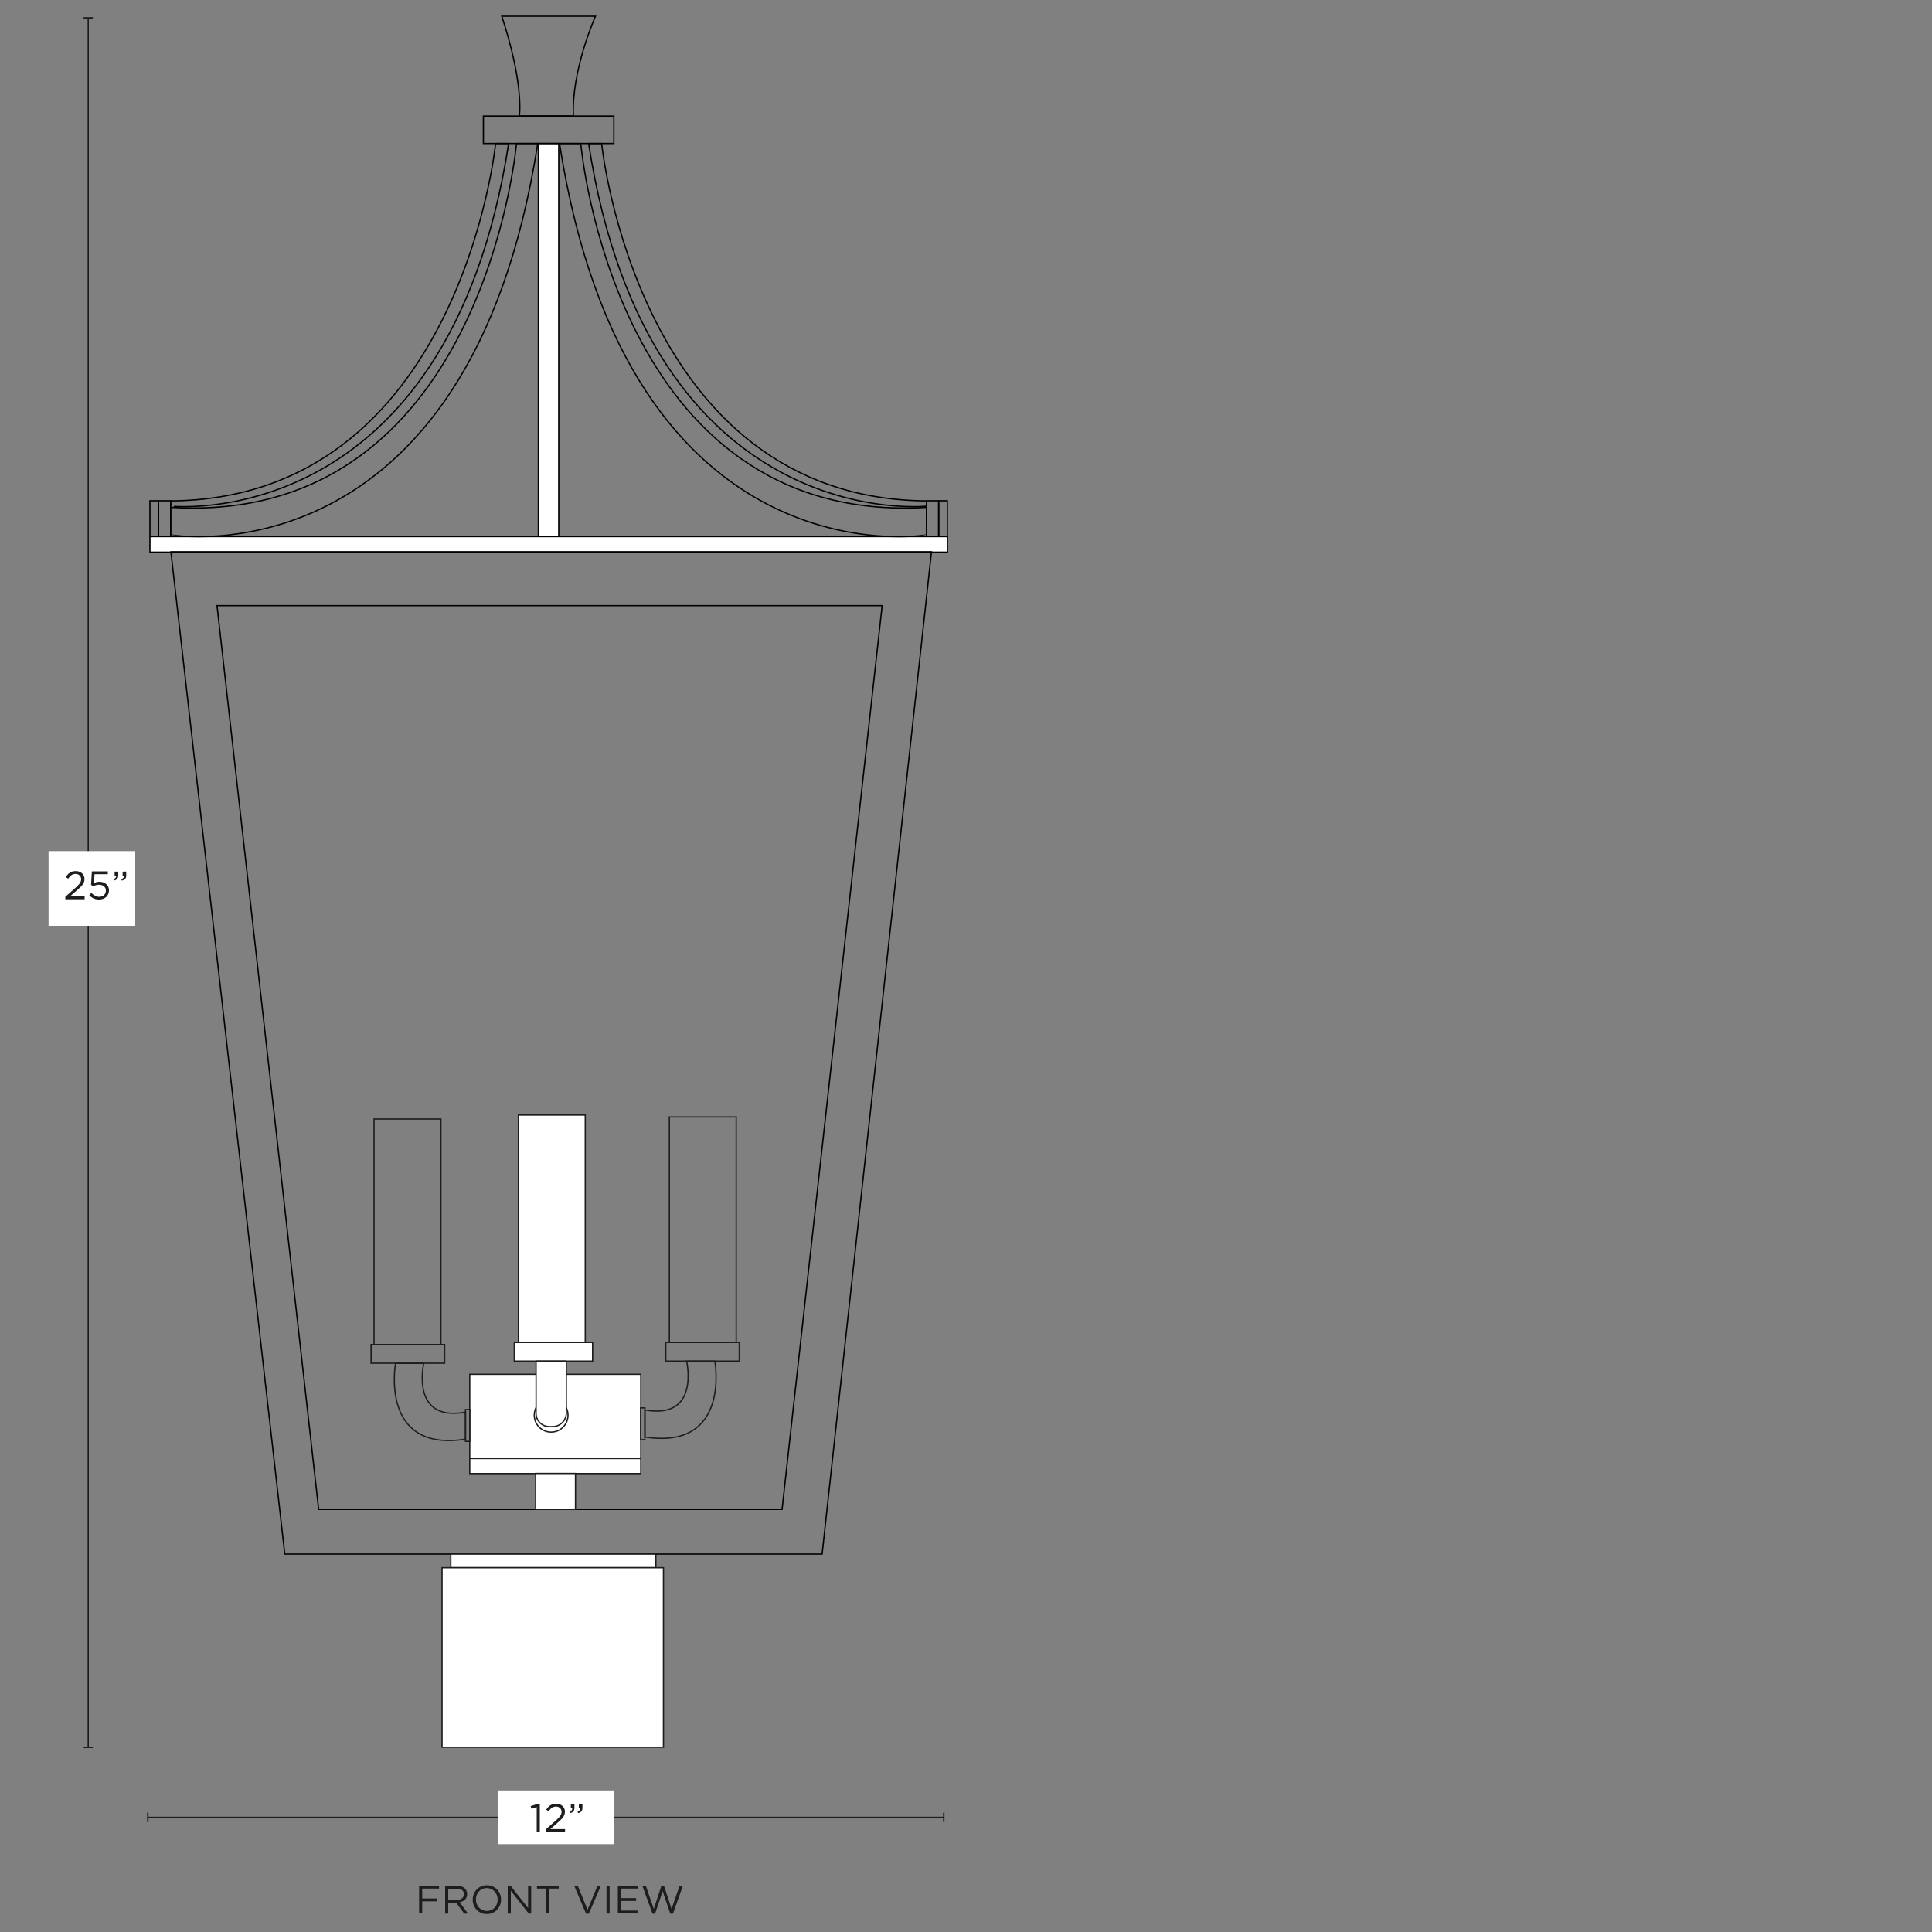 <svg xml:space="preserve" style="enable-background:new 0 0 1500 1500;" viewBox="0 0 1500 1500" height="1500px" width="1500px" y="0px" x="0px" xmlns:xlink="http://www.w3.org/1999/xlink" xmlns="http://www.w3.org/2000/svg" id="Capa_1" version="1.1">
<rect x="0" y="0" width="1500" height="1500" fill="#808080" stroke="none"/>
<style type="text/css">
	.st0{fill:#FFFFFF;stroke:#000000;stroke-miterlimit:10;}
	.st1{fill:none;stroke:#000000;stroke-miterlimit:10;}
	.st2{fill:#FFFFFF;stroke:#1D1D1B;stroke-miterlimit:10;}
	.st3{fill:none;stroke:#1D1D1B;stroke-miterlimit:10;}
	.st4{fill:#1D1D1B;}
	.st5{fill:#FFFFFF;}
</style>
<rect height="313.7" width="15.8" class="st0" y="111.4" x="418"></rect>
<path d="M389.6,12.6h72.7c0,0-18.8,42-17.1,77.5h-42C403.2,90.1,407.1,66.1,389.6,12.6L389.6,12.6L389.6,12.6z" class="st1"></path>
<rect height="21.3" width="101.3" class="st1" y="90.1" x="375.3"></rect>
<rect height="12.1" width="619.2" class="st0" y="416.6" x="116.4"></rect>
<rect height="27.7" width="6.7" class="st1" y="388.8" x="116.4"></rect>
<rect height="27.7" width="9.4" class="st1" y="388.8" x="123.1"></rect>
<path d="M417.5,111.4H401c0,0-26,297.3-268.5,282.5v21.4C132.5,415.2,363.8,454.9,417.5,111.4L417.5,111.4L417.5,111.4z" class="st1"></path>
<path d="M394.9,111.4h-10.1c0,0-27.9,275.8-252.3,277.5v4.1C132.5,393,347.8,415.8,394.9,111.4L394.9,111.4L394.9,111.4
	z" class="st1"></path>
<polygon points="132.7,428.4 723.2,428.4 638.3,1206.6 221.1,1206.6" class="st1"></polygon>
<polygon points="168.5,470.2 684.9,470.2 607.2,1171.9 247.4,1171.9" class="st1"></polygon>
<rect height="65.4" width="132.8" class="st2" y="1067" x="364.7"></rect>
<rect height="11.7" width="132.8" class="st2" y="1132.4" x="364.7"></rect>
<rect height="175.1" width="51.9" class="st3" y="867.2" x="519.7"></rect>
<rect height="14.5" width="57.1" class="st3" y="1042.3" x="516.9"></rect>
<rect height="176.5" width="51.9" class="st2" y="865.7" x="402.5"></rect>
<rect height="14.5" width="60.8" class="st2" y="1042.3" x="399.3"></rect>
<path d="M500.7,1094.7v21c67,10.4,54.3-58.9,54.3-58.9h-21.9C533.1,1056.8,543.8,1102.6,500.7,1094.7L500.7,1094.7
	L500.7,1094.7z" class="st3"></path>
<rect height="175.1" width="51.9" class="st3" y="868.8" x="290.4"></rect>
<rect height="14.5" width="57.1" class="st3" y="1043.9" x="288.1"></rect>
<path d="M361.4,1096.4v21c-67,10.4-54.3-58.9-54.3-58.9H329C329,1058.5,318.3,1104.3,361.4,1096.4L361.4,1096.4
	L361.4,1096.4z" class="st3"></path>
<rect height="24.7" width="3.3" class="st3" y="1094.4" x="361.4"></rect>
<rect height="24.7" width="3.3" class="st3" y="1093.1" x="497.4"></rect>
<circle r="13.1" cy="1098.8" cx="427.9" class="st2"></circle>
<path d="M416.6,1056.8h22.7c0.2,0,0.4,0.2,0.4,0.4v39.8c0,5.8-4.7,10.6-10.6,10.6h-2.7c-5.7,0-10.2-4.6-10.2-10.2v-40.2
	C416.1,1057,416.3,1056.8,416.6,1056.8L416.6,1056.8L416.6,1056.8z" class="st2"></path>
<rect height="10.6" width="159.2" class="st2" y="1206.6" x="350"></rect>
<rect height="139.3" width="171.9" class="st2" y="1217.2" x="343.2"></rect>
<rect height="27.7" width="6.7" class="st1" y="388.8" x="728.8"></rect>
<rect height="27.7" width="9.4" class="st1" y="388.8" x="719.4"></rect>
<path d="M434.4,111.4h16.5c0,0,26,297.3,268.5,282.5v21.4C719.4,415.2,488,454.9,434.4,111.4L434.4,111.4L434.4,111.4z" class="st1"></path>
<path d="M457,111.4h10.1c0,0,27.9,275.8,252.3,277.5v4.1C719.4,393,504,415.8,457,111.4L457,111.4L457,111.4z" class="st1"></path>
<g>
	<path d="M325.4,1464.1h15.5v2.2h-13.1v7.7h11.7v2.2h-11.7v9.4h-2.4V1464.1L325.4,1464.1L325.4,1464.1z" class="st4"></path>
	<path d="M345.6,1464.1h9.3c2.7,0,4.8,0.8,6.1,2.2c1,1,1.7,2.6,1.7,4.2v0.1c0,3.6-2.5,5.7-5.9,6.3l6.6,8.8h-3l-6.2-8.4
		h-6.2v8.4h-2.4L345.6,1464.1L345.6,1464.1L345.6,1464.1z M354.7,1475.1c3.2,0,5.5-1.7,5.5-4.4v-0.1c0-2.7-2-4.2-5.5-4.2h-6.7v8.7
		L354.7,1475.1L354.7,1475.1z" class="st4"></path>
	<path d="M367,1474.9L367,1474.9c0-6,4.5-11.2,11-11.2s11,5.1,11,11.1v0.1c0,5.9-4.5,11.2-11,11.2
		S367,1480.9,367,1474.9z M386.4,1474.9L386.4,1474.9c0-5-3.6-9-8.5-9c-4.9,0-8.4,3.9-8.4,8.8v0.1c0,4.9,3.6,8.9,8.5,8.9
		S386.4,1479.8,386.4,1474.9z" class="st4"></path>
	<path d="M394.1,1464.1h2.3l13.6,17.3v-17.3h2.4v21.6h-1.9l-13.9-17.7v17.7h-2.4V1464.1z" class="st4"></path>
	<path d="M424.1,1466.3h-7.2v-2.2h16.9v2.2h-7.2v19.3h-2.5V1466.3z" class="st4"></path>
	<path d="M445.8,1464.1h2.7l7.7,18.6l7.7-18.6h2.6l-9.3,21.7H455L445.8,1464.1L445.8,1464.1z" class="st4"></path>
	<path d="M470.9,1464.1h2.4v21.6h-2.4V1464.1z" class="st4"></path>
	<path d="M479.7,1464.1h15.6v2.2h-13.2v7.4h11.8v2.2h-11.8v7.5h13.3v2.2h-15.7L479.7,1464.1L479.7,1464.1L479.7,1464.1z" class="st4"></path>
	<path d="M498.7,1464.1h2.7l6.2,18l5.9-18h2l5.9,18l6.2-18h2.6l-7.7,21.7h-2.1l-5.9-17.5l-5.9,17.5h-2L498.7,1464.1
		L498.7,1464.1L498.7,1464.1z" class="st4"></path>
</g>
<g>
	<line y2="1411" x2="732.8" y1="1411" x1="114.7" class="st3"></line>
	<rect height="7.2" width="1.1" class="st4" y="1407.4" x="114.2"></rect>
	<rect height="7.2" width="1.1" class="st4" y="1407.4" x="732.2"></rect>
</g>
<rect height="41.7" width="90" class="st5" y="1390.1" x="386.5"></rect>
<g>
	<path d="M416.7,1403l-4.1,1.3l-0.6-2l5.3-1.8h1.8v21.7h-2.4L416.7,1403L416.7,1403L416.7,1403z" class="st4"></path>
	<path d="M423.7,1420.4l7.8-6.9c3.3-3,4.5-4.6,4.5-6.8c0-2.5-2-4.1-4.3-4.1c-2.5,0-4.1,1.3-5.8,3.7l-1.8-1.3
		c1.9-2.9,4-4.6,7.8-4.6c3.8,0,6.7,2.6,6.7,6.1v0.1c0,3.1-1.7,5.1-5.5,8.4l-5.8,5.1h11.4v2.2h-15.1L423.7,1420.4L423.7,1420.4
		L423.7,1420.4z" class="st4"></path>
	<path d="M442.2,1406.6c1.5-0.6,2.2-1.4,2.1-2.7h-1.1v-3.2h2.8v2.8c0,2.5-1.1,3.7-3.4,4.2L442.2,1406.6L442.2,1406.6
		L442.2,1406.6z M448.4,1406.6c1.5-0.6,2.2-1.4,2.1-2.7h-1.1v-3.2h2.8v2.8c0,2.5-1,3.7-3.4,4.2L448.4,1406.6L448.4,1406.6
		L448.4,1406.6z" class="st4"></path>
</g>
<g>
	<line y2="1356.6" x2="68.5" y1="13.9" x1="68.5" class="st3"></line>
	<rect height="1.1" width="7.2" class="st4" y="13.3" x="64.9"></rect>
	<rect height="1.1" width="7.2" class="st4" y="1356.1" x="64.9"></rect>
</g>
<rect height="58" width="67.3" class="st5" y="660.8" x="37.7"></rect>
<g>
	<path d="M50.7,696.3l7.8-6.9c3.3-3,4.5-4.6,4.5-6.8c0-2.5-2-4.1-4.3-4.1c-2.5,0-4.1,1.3-5.8,3.7l-1.8-1.3
		c1.9-2.9,4-4.6,7.8-4.6s6.7,2.6,6.7,6.1v0.1c0,3.1-1.7,5.1-5.5,8.4l-5.8,5.1h11.4v2.2H50.7L50.7,696.3L50.7,696.3L50.7,696.3z" class="st4"></path>
	<path d="M69.3,695.1l1.6-1.8c1.9,1.8,3.9,3,6.1,3c3.1,0,5.2-2,5.2-4.8v-0.1c0-2.7-2.2-4.5-5.4-4.5
		c-1.8,0-3.3,0.6-4.5,1.2l-1.6-1.1l0.6-10.5h12.4v2.2H73.4l-0.5,6.9c1.3-0.5,2.5-1,4.2-1c4.2,0,7.5,2.5,7.5,6.6v0.1
		c0,4.2-3.2,7.1-7.7,7.1C73.9,698.5,71.2,697.1,69.3,695.1L69.3,695.1L69.3,695.1z" class="st4"></path>
	<path d="M88.1,682.6c1.5-0.6,2.2-1.4,2.1-2.7H89v-3.2h2.8v2.8c0,2.5-1.1,3.7-3.4,4.2L88.1,682.6L88.1,682.6L88.1,682.6
		z M94.2,682.6c1.5-0.6,2.2-1.4,2.1-2.7h-1.1v-3.2H98v2.8c0,2.5-1,3.7-3.4,4.2L94.2,682.6L94.2,682.6L94.2,682.6z" class="st4"></path>
</g>
<rect height="27.9" width="30.9" class="st2" y="1144" x="415.9"></rect>
</svg>
